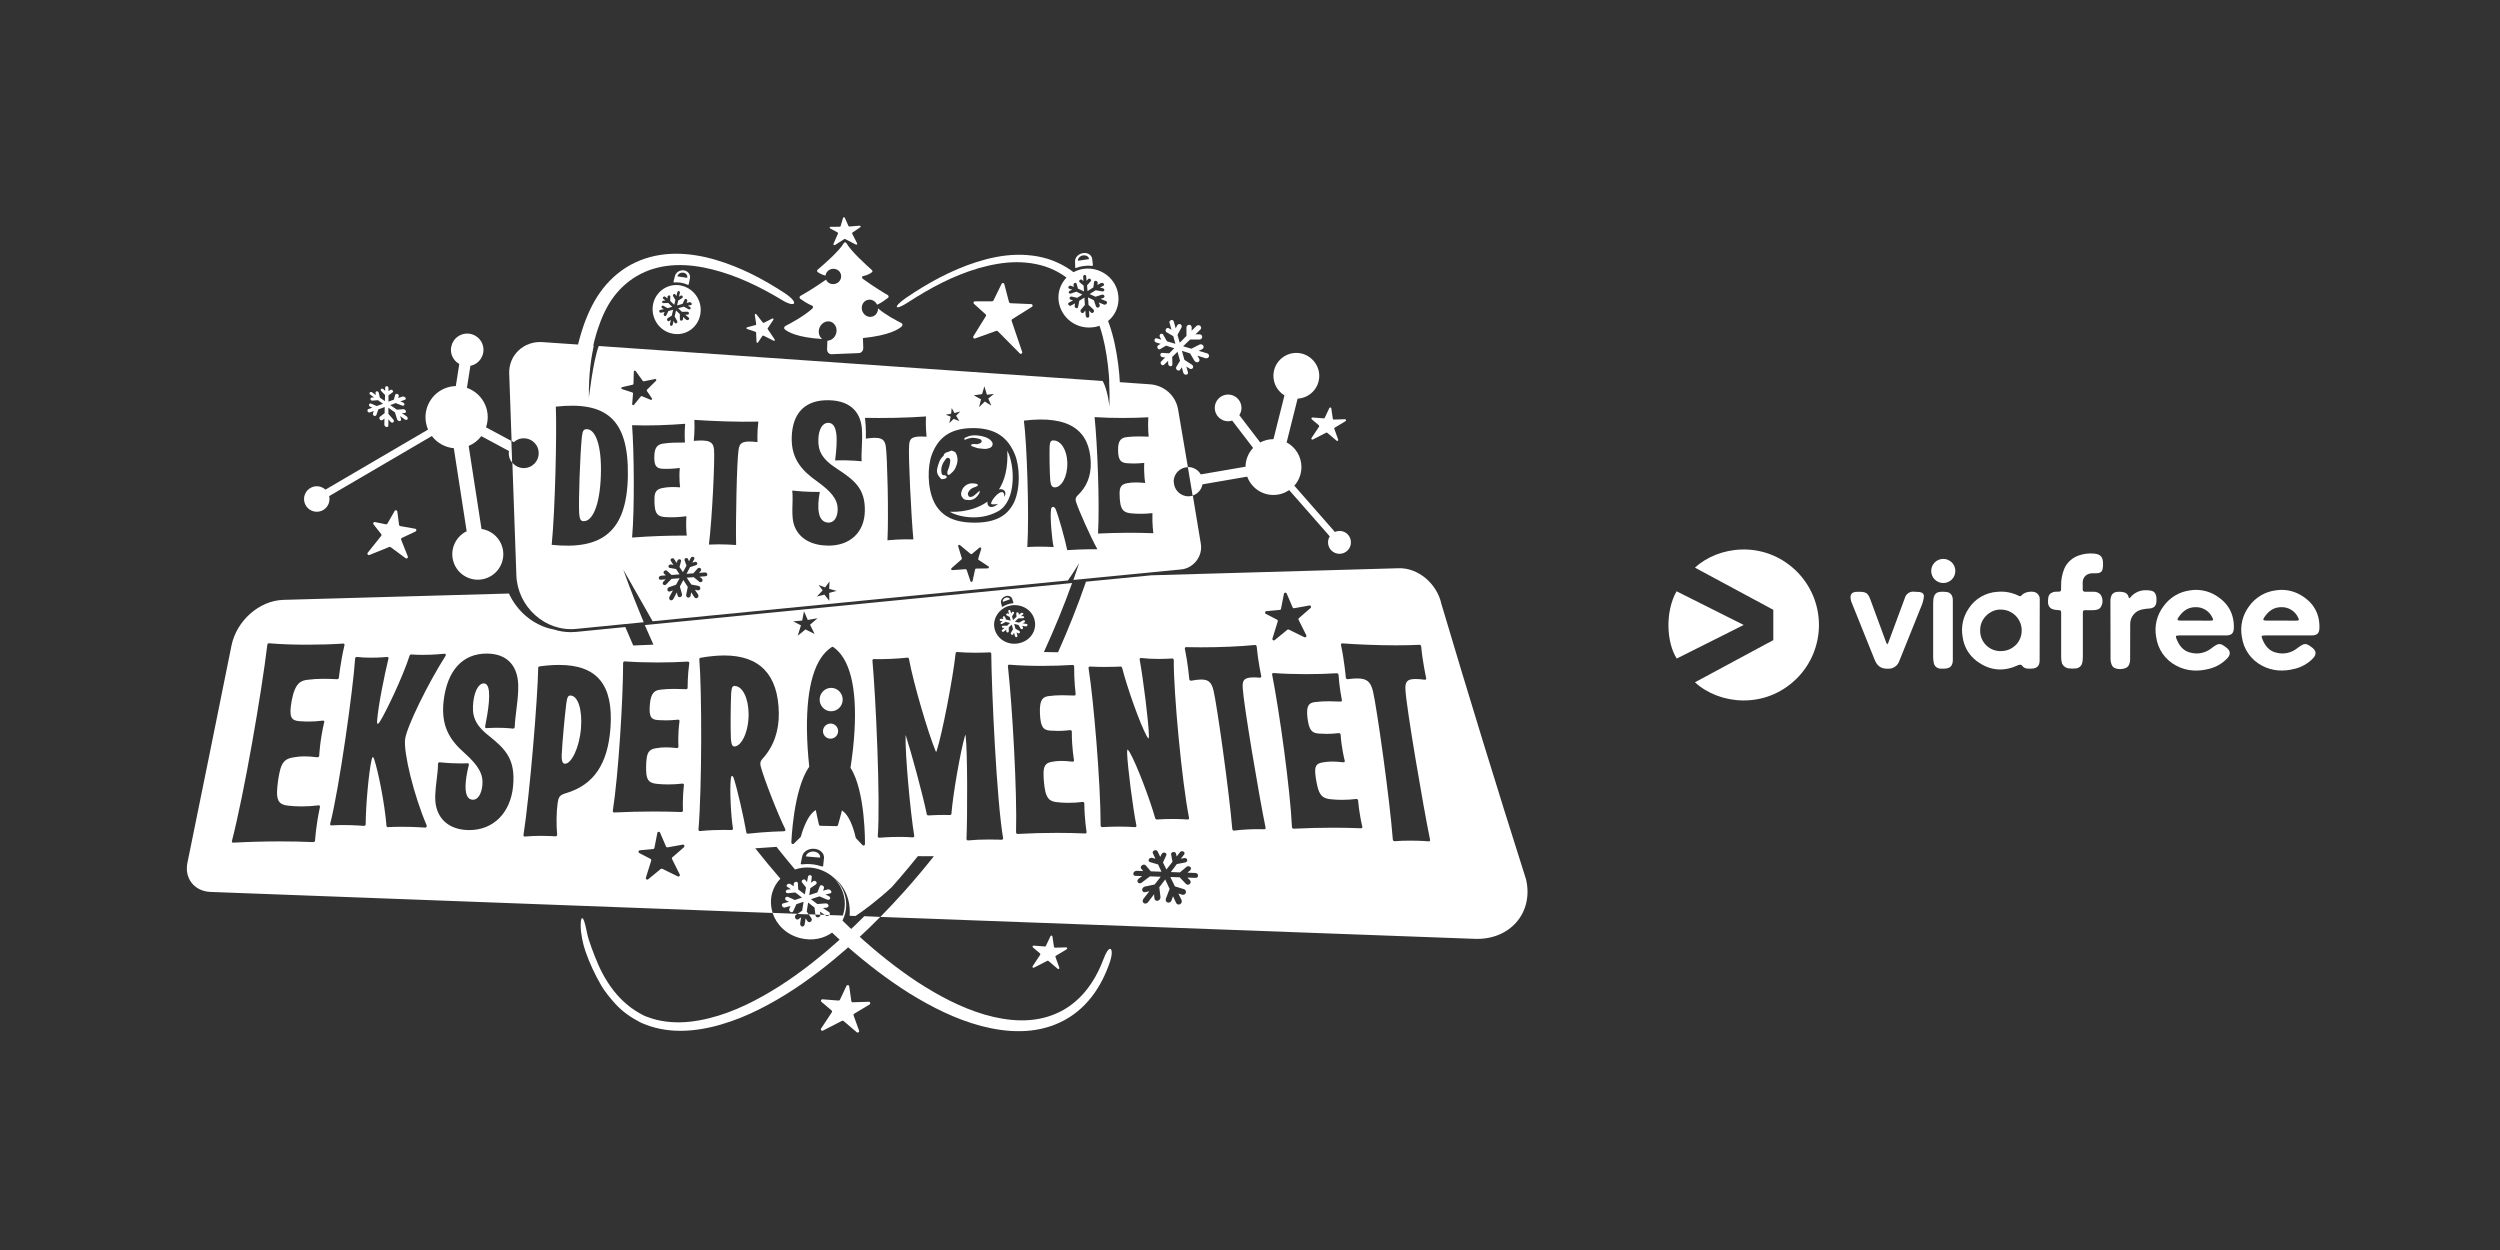 <?xml version="1.0" encoding="utf-8"?>
<svg xmlns="http://www.w3.org/2000/svg" id="Layer_1" data-name="Layer 1" viewBox="0 0 576 288">
  <rect x="0" y="0" width="576" height="288" fill="#333333" stroke="none"/>
  <defs>
    <style>
      .cls-1 {
        fill: #fff;
      }
    </style>
  </defs>
  <g id="VIAFREE_CHANNELS" data-name="VIAFREE CHANNELS">
    <g id="DET_STORE_EKSPERIMENTET" data-name="DET STORE EKSPERIMENTET">
      <g>
        <g>
          <path class="cls-1" d="M193.26,211.28c.21,.21,.42,.42,.64,.63,1.22,1.19,2.45,2.36,3.71,3.51,4.32,3.93,8.88,7.6,13.73,10.81,4.86,3.15,10.03,5.92,15.52,7.53,2.74,.79,5.56,1.31,8.38,1.33,2.81,.03,5.61-.46,8.16-1.6,2.57-1.1,4.82-2.87,6.63-5.04,1.81-2.18,3.19-4.74,4.2-7.44,.62-1.67,1.2-2.48,1.59-2.39,.36,.08,.53,1.09-.07,2.93-.96,2.87-2.32,5.66-4.22,8.11-1.89,2.44-4.35,4.52-7.2,5.85-2.83,1.37-5.97,2.01-9.07,2.07-3.11,.06-6.18-.41-9.14-1.18-5.93-1.57-11.39-4.33-16.52-7.49-5.11-3.21-9.88-6.89-14.39-10.84-1.47-1.29-2.91-2.61-4.32-3.96-.45-.43-.9-.86-1.35-1.3l3.74-1.53Z"/>
          <path class="cls-1" d="M135.5,92.85c-.04-2.05,0-4.1,.14-6.14,.26-3.73,.95-7.35,2.07-10.84,.9-2.68,2.04-5.3,3.7-7.5,1.66-2.21,3.78-4.03,6.24-5.28,2.45-1.25,5.21-1.89,8.03-2,2.82-.11,5.69,.29,8.49,1,5.62,1.42,10.82,3.92,15.86,6.95,3.16,1.98,4.24,.86,.9-1.42-5.02-3.29-10.27-6.07-16.16-7.79-2.94-.85-6.01-1.39-9.16-1.37-3.13,.02-6.33,.64-9.24,2.02-2.91,1.36-5.4,3.42-7.38,5.92-1.99,2.5-3.39,5.43-4.44,8.36-1.32,3.79-2.17,7.65-2.52,11.57-.2,2.19-.28,4.38-.28,6.56l3.74-.04Z"/>
        </g>
        <path class="cls-1" d="M258.09,94.84c.02-.57,.03-1.14,.04-1.7,.01-3.1-.09-6.21-.51-9.3-.41-3.09-1-6.17-2.05-9.14-.19-.55-.4-1.1-.62-1.64l-1.97,1.03c.16,.43,.32,.87,.46,1.31,.94,2.8,1.46,5.75,1.82,8.71,.36,2.96,.49,6.34,.44,9.34-.02,.9-.13,1.42-.18,2.32l2.57-.92Z"/>
        <path class="cls-1" d="M248.38,63.67c-.26-.23-.44-.5-.71-.71-1.23-.97-2.61-1.82-4.05-2.47-2.92-1.35-6.23-1.85-9.38-1.79-3.16,.07-6.24,.73-9.2,1.66-5.93,1.9-11.25,4.84-16.33,8.29-3.21,2.25-2.49,3.01,.62,.93,5.08-3.28,10.27-6.05,16.02-7.75,2.87-.83,5.93-1.42,8.88-1.42,2.94,0,5.99,.54,8.6,1.8,1.17,.56,2.31,1.27,3.33,2.08,.21,.16,.42,.21,.62,.38l1.6-1Z"/>
        <g>
          <path class="cls-1" d="M207.83,75.14c-.73,.72-2.93,2.13-9.01,2.75l.08,2.23c.02,.65-.42,1.2-.99,1.23l-6.32,.26c-.59,.02-1.05-.5-1.03-1.17l.07-1.94c1.15-.04,2.1-1.09,2.12-2.33,0-.4-.09-.77-.26-1.09-.34-.64-.96-1.06-1.71-1.04-1.11,.03-2.07,1.02-2.14,2.25-.04,.75,.27,1.42,.78,1.82-5.64-.35-7.84-1.57-8.63-2.25-.23-.2-.13-.6,.17-.76,1.28-.65,4.32-2.29,6.21-4.02,.24-.22,.18-.58-.1-.68-.88-.32-2.06-1.11-2.71-1.58-.23-.16-.18-.52,.09-.67,.97-.54,3.11-1.79,5.87-3.72,.27,.61,.89,1.04,1.63,1.03,1.02,0,1.85-.81,1.85-1.79s-.78-1.73-1.76-1.74-1.72,.68-1.85,1.57c-.84-.21-1.46-.57-1.81-.83-.17-.13-.17-.38,0-.53,1.15-.97,4.98-4.27,6.05-6.14,.12-.21,.46-.2,.58,.01,1.07,1.91,4.79,5.25,5.88,6.21,.16,.14,.17,.39,0,.51-.36,.27-1.04,.7-2.01,.87-.3,.05-.36,.44-.11,.62,2.76,1.99,4.84,3.23,5.76,3.76,.24,.14,.28,.47,.08,.63-.59,.45-1.66,1.24-2.47,1.57-.02,0-.03,.03-.05,.04-.32-.7-1.01-1.19-1.77-1.18-1.02,.01-1.81,.89-1.77,1.98s.93,2.02,1.99,1.99,1.78-.9,1.75-1.97c1.74,1.51,4.3,2.85,5.38,3.38,.26,.13,.35,.51,.15,.7Zm-14.86-21.58c.1,.05,.14,.15,.1,.25l-1.04,2.39c-.09,.2,.17,.37,.36,.25l2.12-1.36c.07-.05,.17-.05,.25,0l2.42,1.25c.2,.1,.41-.08,.31-.26l-1.15-2.25c-.04-.08-.02-.18,.06-.24l1.82-1.24c.17-.12,.04-.36-.18-.35l-2.32,.19c-.1,0-.2-.05-.24-.13l-.82-1.87c-.08-.17-.37-.17-.42,0l-.56,1.91c-.02,.08-.11,.14-.21,.14l-2.09,.02c-.23,0-.31,.26-.12,.36l1.7,.92Z"/>
          <path class="cls-1" d="M232.79,69.86l4.81,.21c.33,.01,.44,.44,.16,.62l-4.54,2.85c-.13,.08-.19,.24-.14,.39l2.43,7.16c.11,.34-.3,.59-.55,.34l-5.07-5.12c-.09-.09-.23-.12-.35-.08l-4.88,1.75c-.3,.11-.56-.22-.4-.49l2.88-4.65c.08-.14,.06-.32-.06-.42l-2.68-2.42c-.23-.21-.08-.58,.22-.58h3.97c.13,0,.24-.07,.3-.18l1.88-3.85c.14-.28,.55-.24,.62,.06l1.09,4.16c.04,.14,.16,.24,.31,.25Z"/>
          <path class="cls-1" d="M196.49,230.92l3.68-.11c.34-.01,.48,.44,.18,.62l-3.54,2.13c-.14,.08-.2,.25-.14,.4l1.26,3.5c.12,.32-.27,.59-.53,.37l-3.04-2.59c-.1-.09-.25-.1-.37-.04l-4.38,2.25c-.31,.16-.62-.19-.43-.48l2.47-3.73c.09-.14,.07-.33-.06-.44l-2.32-1.97c-.25-.21-.08-.61,.24-.59l3.68,.29c.14,.01,.27-.06,.33-.19l1.51-3.19c.14-.3,.59-.23,.63,.1l.49,3.4c.02,.17,.17,.29,.34,.29Z"/>
          <path class="cls-1" d="M243.05,218.35l2.59-.08c.24,0,.34,.31,.13,.44l-2.49,1.5c-.1,.06-.14,.18-.1,.28l.89,2.47c.08,.23-.19,.42-.37,.26l-2.14-1.82c-.07-.06-.18-.07-.26-.03l-3.08,1.58c-.22,.11-.44-.14-.3-.34l1.74-2.63c.07-.1,.05-.23-.04-.31l-1.64-1.39c-.17-.15-.06-.43,.17-.41l2.59,.2c.1,0,.19-.05,.23-.13l1.06-2.25c.1-.21,.41-.16,.45,.07l.35,2.39c.02,.12,.12,.2,.24,.2Z"/>
          <path class="cls-1" d="M307.08,96.47l-.35-2.39c-.03-.23-.35-.28-.45-.07l-1.06,2.25c-.04,.09-.13,.14-.23,.13l-2.59-.2c-.23-.02-.34,.27-.17,.41l1.64,1.39c.09,.08,.11,.21,.04,.31l-1.74,2.63c-.13,.2,.09,.45,.3,.34l3.08-1.58c.08-.04,.19-.03,.26,.03l2.14,1.82c.18,.16,.46-.03,.37-.26l-.89-2.47c-.04-.11,0-.22,.1-.28l2.49-1.5c.21-.13,.11-.44-.13-.44l-2.59,.08c-.12,0-.22-.08-.24-.2Z"/>
          <path class="cls-1" d="M174.07,74.89l-1.94,.52c-.19,.05-.2,.31-.01,.38l1.96,.66c.08,.03,.13,.1,.13,.18l.09,2.16c0,.19,.25,.26,.36,.1l.99-1.49c.05-.08,.16-.11,.25-.07l2.35,1.18c.18,.09,.36-.12,.25-.28l-1.61-2.39c-.04-.07-.04-.15,0-.22l1.3-1.95c.11-.17-.07-.37-.25-.28l-1.95,.98c-.08,.04-.19,.02-.24-.06l-1.49-1.91c-.12-.16-.38-.05-.35,.15l.32,2.14c.01,.1-.05,.19-.14,.22Z"/>
          <path class="cls-1" d="M91.94,120.92l-.4-3.07c-.04-.32-.46-.4-.62-.12l-1.66,2.91c-.07,.13-.22,.19-.36,.16l-2.51-.52c-.31-.06-.52,.29-.33,.53l1.76,2.24c.1,.12,.1,.29,0,.42l-3.1,3.88c-.21,.27,.07,.65,.39,.52l4.57-1.85c.11-.04,.23-.03,.32,.04l3.45,2.55c.27,.2,.63-.08,.51-.39l-1.53-3.86c-.06-.16,0-.35,.17-.43l3.14-1.48c.29-.14,.24-.57-.08-.63l-3.45-.61c-.14-.03-.25-.14-.27-.29Z"/>
          <path class="cls-1" d="M269.48,74.42l.43,1.55-.63-.35c-.24-.14-.54-.03-.67,.23-.13,.26-.04,.58,.2,.72l1.51,.88,.49,1.76-1.94-.57-.85-1.5s-.05-.07-.08-.11c-.15-.16-.38-.19-.56-.07-.21,.15-.28,.46-.14,.7l.33,.59-1.05-.31c-.24-.07-.47,.09-.52,.35-.05,.26,.1,.53,.33,.6l1.06,.33-.54,.34c-.21,.13-.27,.43-.14,.66,.13,.24,.4,.33,.61,.21l1.34-.8,1.89,.6-1.17,1.18-1.61-.11c-.25-.02-.44,.19-.43,.46s.22,.5,.47,.53l.65,.06-.93,.94c-.17,.17-.16,.47,.02,.68s.47,.25,.64,.08l.94-.91,.02,.68c0,.27,.23,.52,.49,.56s.49-.16,.48-.44l-.04-1.71,1.22-1.18,.58,2.07-.86,1.42c-.14,.23-.05,.55,.2,.72,.25,.18,.57,.14,.71-.09l.35-.57,.35,1.26c.08,.29,.38,.5,.68,.47,.3-.03,.48-.29,.39-.59l-.37-1.31,.7,.47c.28,.19,.64,.14,.8-.1,.14-.2,.09-.48-.1-.68-.04-.04-.08-.07-.12-.1l-1.71-1.1-.59-2.1,1.89,.6,1.01,1.71c.17,.28,.54,.41,.84,.29,.3-.13,.41-.47,.24-.77l-.42-.71,1.83,.58c.36,.11,.73-.05,.84-.36,.07-.21,0-.44-.17-.6-.08-.08-.18-.14-.3-.17l-1.89-.56,.8-.38c.32-.15,.43-.52,.25-.81-.03-.05-.06-.09-.1-.13-.2-.19-.53-.25-.79-.11l-1.84,.94-1.9-.56,1.6-1.55h2.13c.36,0,.66-.27,.66-.61,0-.17-.07-.32-.19-.43s-.28-.17-.46-.17l-.91,.02,1.12-1.08c.26-.25,.26-.65,0-.88s-.67-.2-.92,.05l-1.07,1.07v-.81c0-.33-.28-.58-.61-.56s-.59,.3-.59,.62v1.94s-1.55,1.58-1.55,1.58l-.51-1.82,.9-1.67c.13-.24,.08-.52-.1-.69-.03-.03-.07-.06-.12-.08-.27-.14-.6-.02-.75,.26l-.35,.68-.43-1.56c-.03-.1-.08-.18-.14-.24-.13-.12-.32-.17-.51-.1-.27,.1-.43,.42-.35,.7Z"/>
          <path class="cls-1" d="M92.82,91.32l-1.07,.39,.13-.47c.05-.18-.1-.39-.32-.47-.22-.08-.44,0-.5,.18l-.33,1.14-1.22,.44v-1.44s.95-.69,.95-.69c.03-.02,.05-.04,.06-.06,.09-.12,.06-.29-.07-.41-.16-.15-.41-.18-.56-.07l-.38,.27v-.78c0-.18-.17-.34-.38-.36-.21-.02-.38,.1-.38,.27l-.02,.79-.37-.37c-.14-.14-.38-.17-.53-.07-.15,.11-.16,.31-.02,.46l.9,.94-.03,1.41-1.15-.79-.28-1.18c-.04-.18-.24-.31-.44-.29s-.33,.18-.29,.37l.1,.48-.91-.63c-.16-.11-.39-.09-.51,.05s-.08,.35,.08,.47l.9,.64-.51,.05c-.21,.02-.34,.19-.31,.39s.23,.34,.44,.33l1.28-.11,1.16,.83-1.44,.52-1.26-.55c-.2-.09-.42,0-.5,.18-.08,.19,.02,.42,.23,.51l.51,.23-.88,.32c-.2,.07-.3,.3-.21,.52,.09,.22,.33,.33,.53,.26l.91-.33-.2,.53c-.08,.21,.03,.47,.25,.58,.19,.09,.39,.04,.49-.1,.02-.03,.04-.06,.05-.09l.46-1.3,1.46-.53-.03,1.41-1.07,.82c-.18,.14-.19,.42-.03,.63,.17,.21,.45,.27,.63,.13l.44-.34-.03,1.36c0,.27,.2,.53,.46,.59,.18,.04,.33-.02,.41-.15,.04-.06,.06-.14,.06-.23v-1.4s.47,.56,.47,.56c.19,.22,.49,.29,.67,.14,.03-.02,.05-.05,.07-.08,.1-.16,.07-.4-.09-.58l-1.12-1.29v-1.41s1.52,1.08,1.52,1.08l.47,1.55c.08,.26,.35,.46,.61,.45,.13,0,.23-.07,.28-.16s.07-.21,.03-.34l-.22-.66,1.07,.76c.25,.18,.55,.16,.66-.04s0-.5-.24-.67l-1.05-.72,.61-.04c.25-.02,.38-.23,.29-.47s-.36-.42-.6-.4l-1.47,.11-1.54-1.06,1.27-.46,1.46,.57c.21,.08,.41,.03,.5-.11,.02-.03,.03-.06,.04-.09,.05-.2-.12-.44-.36-.53l-.59-.22,1.08-.39c.07-.02,.12-.06,.15-.11,.07-.1,.06-.24-.04-.37-.14-.19-.41-.29-.61-.22Z"/>
          <g>
            <path class="cls-1" d="M247.95,61.73c.55-.21,1.14-.37,1.77-.45,.63-.08,1.26-.09,1.87-.03,.12,.01,.23-.08,.22-.18l-.17-1.42c-.11-.87-.98-1.47-2.01-1.35-1.1,.13-1.96,.98-1.94,1.89l.04,1.43c0,.1,.11,.16,.22,.11Zm1.59-2.88c.67-.11,1.28,.24,1.37,.79,0,.03-.03,.07-.07,.07l-2.43,.36s-.07-.02-.07-.05c.01-.55,.53-1.07,1.19-1.18Z"/>
            <path class="cls-1" d="M257.55,67.37c-.8-3.66-4.35-5.88-7.79-5.44-3.19,.4-5.73,3.04-5.89,6.27-.18,3.68,2.74,7.16,6.88,7.26,4.56,.11,7.73-3.81,6.79-8.08Zm-2.56,2.55c-.08,.15-.23,.25-.39,.28-.08,.01-.16,0-.23-.02-.39-.15-.79-.32-1.2-.49,.07,.19,.13,.37,.2,.56,.08,.23-.05,.5-.29,.59-.04,.02-.08,.03-.12,.03-.2,.02-.38-.09-.45-.29-.16-.48-.32-.95-.49-1.41-.45-.21-.91-.43-1.35-.65,.04,.57,.09,1.14,.13,1.73,.37,.35,.74,.69,1.11,1.03,.18,.17,.19,.47,.04,.67-.16,.2-.43,.23-.61,.04-.15-.15-.29-.29-.44-.44,.03,.38,.05,.77,.08,1.16,.02,.27-.15,.5-.38,.5-.23,0-.43-.23-.45-.5-.03-.4-.06-.79-.09-1.17-.13,.16-.26,.31-.38,.47-.07,.09-.17,.13-.28,.13-.11,0-.21-.06-.3-.15-.18-.19-.21-.48-.06-.65,.3-.35,.61-.71,.92-1.08-.04-.58-.08-1.15-.12-1.7-.39,.26-.79,.51-1.18,.75-.09,.47-.18,.93-.26,1.4-.03,.19-.18,.31-.36,.3-.03,0-.07-.01-.11-.02-.22-.08-.37-.32-.33-.54,.03-.19,.07-.37,.1-.56-.33,.19-.66,.37-.98,.54-.06,.03-.12,.04-.19,.03-.13-.01-.27-.1-.36-.23-.12-.19-.08-.41,.1-.5,.32-.16,.64-.34,.97-.53-.18-.05-.35-.09-.52-.14-.21-.06-.34-.26-.29-.45,.05-.19,.26-.32,.47-.28,.43,.09,.86,.19,1.3,.29,.39-.24,.78-.5,1.18-.75-.48-.23-.94-.46-1.39-.67-.43,.15-.85,.3-1.28,.44-.03,.01-.07,.02-.1,.02-.17,.01-.32-.08-.36-.23-.05-.18,.08-.38,.28-.46,.17-.06,.35-.13,.52-.2-.26-.11-.51-.21-.76-.3-.17-.06-.2-.25-.09-.42,.12-.18,.34-.28,.5-.22,.24,.08,.48,.18,.73,.28-.04-.15-.07-.29-.1-.44-.04-.17,.09-.38,.28-.47,.19-.09,.38-.01,.43,.17,.09,.37,.2,.75,.32,1.13,.45,.2,.92,.42,1.39,.64-.03-.45-.05-.89-.08-1.33-.32-.27-.63-.52-.92-.77-.14-.12-.14-.34,0-.5,.14-.16,.36-.19,.5-.07,.12,.1,.24,.2,.36,.3-.02-.35-.04-.7-.05-1.04,0-.19,.14-.36,.32-.39,.19-.02,.35,.12,.37,.31,.04,.35,.07,.7,.1,1.06,.11-.13,.23-.26,.34-.39,.13-.15,.36-.16,.53-.03,.17,.13,.21,.36,.08,.51-.27,.31-.55,.63-.85,.95,.04,.43,.08,.87,.12,1.32,.45-.29,.9-.58,1.34-.85,.06-.43,.12-.84,.16-1.25,.02-.19,.22-.31,.44-.26,.23,.05,.4,.25,.39,.44-.01,.16-.03,.33-.05,.5,.27-.15,.54-.3,.8-.44,.18-.09,.46-.02,.62,.14,.17,.17,.16,.38-.03,.47-.27,.14-.54,.29-.82,.45,.2,.04,.4,.08,.61,.12,.25,.05,.44,.25,.41,.45-.02,.17-.19,.29-.39,.3-.04,0-.08,0-.12,0-.5-.09-1-.18-1.49-.27-.46,.28-.92,.58-1.39,.88,.44,.21,.89,.42,1.35,.62,.48-.16,.96-.32,1.44-.47,.24-.07,.51,.03,.6,.24,.09,.21-.03,.44-.27,.52-.2,.07-.41,.14-.61,.21,.41,.17,.83,.34,1.24,.49,.23,.08,.32,.32,.2,.54Z"/>
          </g>
          <g>
            <path class="cls-1" d="M155.32,65.08c.51-.05,1.04-.03,1.58,.06,.54,.09,1.06,.25,1.55,.48,.1,.04,.21,0,.23-.1l.28-1.36c.18-.85-.38-1.67-1.29-1.85-.97-.18-1.94,.4-2.16,1.27l-.34,1.34c-.02,.09,.05,.17,.15,.16Zm2.11-2.26c.6,.08,1.01,.58,.92,1.13,0,.03-.04,.05-.08,.05l-2.14-.32s-.06-.04-.05-.07c.16-.52,.74-.87,1.33-.79Z"/>
            <path class="cls-1" d="M156.76,65.75c-2.72-.48-5.38,1.19-6.17,3.85-.84,2.85,.66,6.07,3.64,7.08,3.25,1.1,6.59-.93,7.14-4.36,.51-3.18-1.67-6.04-4.61-6.56Zm2.48,4.52c-.25,.05-.51,.1-.77,.16,.15,.08,.29,.16,.44,.25,.18,.1,.27,.31,.19,.46-.06,.13-.23,.18-.38,.14-.03,0-.06-.02-.09-.04-.37-.2-.73-.39-1.08-.59-.43,.11-.87,.24-1.31,.37,.29,.28,.58,.55,.88,.82,.41,0,.82-.01,1.23-.02,.2,0,.38,.15,.39,.33,.01,.18-.14,.34-.35,.34-.17,0-.35,.01-.52,.02,.27,.23,.54,.46,.81,.67,.15,.12,.16,.32,0,.46-.1,.09-.24,.13-.37,.12-.06,0-.12-.03-.17-.07-.26-.21-.52-.43-.77-.66,0,.16,0,.31,0,.47,0,.19-.17,.36-.37,.38-.03,0-.06,0-.09,0-.15-.03-.26-.16-.26-.32,0-.4,0-.8-.02-1.19-.29-.28-.58-.56-.87-.84-.1,.45-.21,.91-.32,1.38,.2,.35,.39,.7,.58,1.04,.09,.17,.03,.39-.14,.51-.17,.11-.37,.07-.46-.11-.07-.14-.15-.28-.22-.43-.07,.29-.14,.58-.21,.87-.05,.2-.23,.33-.4,.28-.17-.05-.26-.27-.22-.47,.06-.3,.13-.59,.19-.89-.13,.09-.26,.17-.39,.26-.07,.05-.16,.06-.24,.03-.08-.03-.15-.09-.19-.19-.09-.18-.05-.41,.1-.5,.3-.19,.62-.39,.94-.6,.1-.46,.21-.91,.31-1.35-.36,.11-.72,.21-1.08,.3-.18,.34-.35,.68-.51,1.02-.07,.14-.21,.19-.34,.14-.03-.01-.05-.02-.08-.04-.15-.11-.21-.33-.14-.49,.06-.14,.13-.27,.2-.41-.3,.07-.58,.13-.86,.18-.05,0-.1,0-.15-.02-.1-.04-.19-.14-.22-.26-.06-.18,.02-.34,.18-.37,.28-.05,.56-.11,.85-.18-.12-.08-.25-.16-.37-.24-.15-.1-.21-.29-.13-.43,.08-.14,.27-.19,.42-.11,.31,.18,.62,.36,.94,.55,.36-.1,.72-.2,1.09-.31-.31-.31-.62-.6-.93-.89-.37,.02-.74,.03-1.1,.04-.03,0-.06,0-.08,0-.13-.03-.23-.14-.23-.27,0-.16,.15-.29,.32-.3,.15-.01,.3-.02,.45-.03-.18-.16-.36-.3-.53-.44-.12-.09-.11-.26,.03-.38,.13-.12,.33-.15,.45-.06,.17,.13,.34,.27,.51,.42,0-.13,.01-.26,.02-.39,0-.16,.16-.3,.34-.33,.17-.02,.31,.09,.3,.25-.01,.33-.02,.68-.02,1.03,.3,.28,.62,.57,.93,.88,.09-.37,.18-.74,.27-1.11-.19-.3-.37-.6-.54-.88-.08-.14-.03-.33,.13-.43,.15-.1,.34-.07,.42,.07,.07,.11,.14,.23,.21,.35,.08-.3,.15-.61,.23-.91,.04-.17,.21-.28,.36-.25,.16,.03,.25,.2,.22,.37-.06,.31-.13,.62-.2,.93,.13-.08,.25-.16,.37-.24,.14-.09,.33-.04,.43,.11,.1,.16,.07,.36-.08,.45-.3,.19-.61,.39-.92,.58-.08,.37-.16,.74-.25,1.11,.42-.13,.85-.25,1.27-.36,.16-.33,.32-.66,.47-.99,.07-.16,.26-.2,.42-.1,.17,.1,.25,.31,.18,.47-.06,.13-.12,.27-.18,.4,.25-.06,.51-.11,.75-.16,.17-.03,.37,.1,.45,.28,.08,.18,.01,.35-.16,.38Z"/>
          </g>
          <g>
            <path class="cls-1" d="M187.49,196.2c-.85-.06-1.63,.4-1.79,1.05,0,.04,.02,.07,.07,.08l3.09,.26c.05,0,.1-.03,.1-.07,.04-.68-.61-1.26-1.47-1.32Z"/>
            <path class="cls-1" d="M191.47,166.71s-.07,0-.11,0c-.92,0-1.68,.72-1.74,1.64-.03,.47,.12,.91,.43,1.26,.31,.35,.74,.56,1.2,.58,.04,0,.07,0,.11,0,.92,0,1.69-.72,1.74-1.64,.03-.47-.13-.91-.44-1.26-.31-.35-.73-.56-1.2-.58Z"/>
            <path class="cls-1" d="M230.46,143.06c.18,.03,.36,.06,.55,.09-.11,.07-.22,.13-.32,.2-.13,.08-.19,.22-.13,.33,.05,.09,.16,.13,.27,.1,.02,0,.04-.02,.06-.03,.27-.15,.53-.3,.8-.46,.33,.07,.67,.16,1.02,.24-.23,.22-.46,.43-.69,.64-.31,0-.61,0-.91-.01-.14,0-.27,.11-.28,.24,0,.13,.1,.24,.25,.25,.12,0,.24,.01,.37,.02-.19,.17-.39,.33-.58,.47-.11,.08-.11,.23,0,.34,.07,.07,.18,.11,.27,.1,.05,0,.09-.02,.12-.05,.19-.15,.39-.31,.59-.48,0,.12,0,.25,0,.37,0,.15,.13,.28,.29,.3,.03,0,.05,0,.07,0,.12-.02,.21-.11,.21-.24,0-.31,0-.63,0-.94,.23-.21,.46-.42,.69-.64,.1,.35,.19,.71,.29,1.08-.17,.28-.33,.55-.48,.82-.08,.13-.02,.31,.12,.41,.07,.05,.15,.07,.22,.06,.07-.01,.13-.05,.17-.12,.06-.12,.13-.23,.2-.35,.07,.24,.14,.49,.21,.74,.05,.17,.21,.29,.37,.26,.15-.03,.24-.2,.19-.38-.07-.25-.13-.5-.2-.74,.12,.07,.23,.15,.35,.22,.14,.09,.32,.04,.4-.11,.08-.15,.03-.34-.11-.43-.29-.17-.58-.34-.87-.51-.1-.37-.2-.74-.31-1.1,.33,.08,.66,.16,.99,.24,.17,.28,.34,.56,.5,.84,.07,.12,.21,.17,.34,.13,.03,0,.05-.02,.07-.03,.14-.09,.2-.28,.12-.42-.07-.11-.13-.22-.2-.33,.29,.06,.58,.11,.86,.15,.05,0,.11,0,.16-.02,.1-.04,.19-.13,.23-.23,.05-.16-.04-.3-.2-.32-.29-.04-.59-.09-.89-.15,.13-.07,.25-.15,.38-.22,.15-.09,.2-.25,.11-.37-.09-.12-.28-.15-.43-.07-.3,.16-.61,.33-.9,.5-.33-.07-.66-.14-.98-.22,.27-.26,.55-.51,.82-.76,.34,0,.68-.01,1.03-.03,.03,0,.06,0,.08-.01,.13-.03,.23-.13,.22-.24,0-.13-.16-.23-.33-.23-.14,0-.28,0-.42,0,.16-.14,.33-.27,.49-.4,.11-.09,.1-.22-.04-.31-.13-.09-.33-.09-.44,0-.16,.12-.32,.25-.48,.39,0-.11-.02-.22-.03-.33-.01-.12-.16-.23-.31-.23-.16,0-.27,.1-.26,.22,.02,.27,.04,.54,.05,.82-.26,.24-.52,.48-.79,.73-.08-.28-.16-.56-.24-.83,.15-.25,.3-.49,.45-.73,.07-.11,.02-.25-.12-.32-.13-.06-.28-.02-.35,.09-.06,.1-.12,.19-.18,.29-.07-.23-.14-.45-.2-.67-.04-.12-.17-.19-.29-.15-.12,.04-.2,.17-.17,.29,.05,.22,.11,.44,.16,.66-.1-.05-.19-.1-.28-.14-.11-.06-.25,0-.33,.12-.07,.12-.05,.27,.06,.32,.23,.12,.47,.24,.71,.37,.07,.28,.14,.56,.22,.84-.35-.08-.69-.16-1.01-.23-.13-.23-.24-.46-.35-.69-.05-.11-.19-.13-.31-.05-.12,.08-.18,.24-.13,.34,.04,.09,.08,.18,.12,.27-.18-.03-.35-.06-.52-.08-.12-.01-.25,.08-.31,.21-.06,.13,0,.24,.11,.26Z"/>
            <path class="cls-1" d="M169.32,158.06c0-.11,0-.22,.01-.33-.02,.11-.05,.22-.07,.33-.44,.02-.68,.09-.8,1.65-.12,2.54-.17,8.1-.06,10.52,.13,1.62,.48,1.76,.83,1.76,1.57-.05,3.27-3.27,3.25-7.5-.02-3.6-1.41-6.43-3.17-6.43Z"/>
            <path class="cls-1" d="M191.66,158.49c-.06,0-.11,0-.16,0-1.4,0-2.56,1.11-2.65,2.53-.09,1.48,1.02,2.76,2.49,2.85,.06,0,.11,0,.16,0,1.41,0,2.58-1.11,2.65-2.53,.04-.72-.2-1.41-.67-1.95-.47-.54-1.12-.86-1.83-.9Z"/>
            <path class="cls-1" d="M185.87,210.02c.11-.71,.22-1.4,.32-2.08,.49,.39,.98,.77,1.48,1.16,.07,.54,.13,1.08,.19,1.62,.39,.01,.77,.03,1.16,.04,0,0,0,0,0,0-.03-.24-.05-.48-.09-.72,.37,.26,.74,.52,1.1,.76,.35,.01,.7,.03,1.05,.04,0,0,0,0,.01-.01,.21-.23,.16-.53-.1-.7-.46-.29-.93-.6-1.39-.92,.27-.03,.54-.05,.81-.08,.32-.03,.53-.27,.48-.54-.06-.27-.36-.47-.67-.45-.64,.04-1.27,.09-1.9,.15-.5-.37-1-.75-1.48-1.12,.66-.22,1.31-.45,1.96-.65,.58,.25,1.16,.5,1.75,.74,.05,.02,.1,.03,.15,.04,.25,.05,.49-.05,.56-.24,.09-.23-.09-.51-.38-.64-.24-.1-.48-.21-.71-.31,.38-.11,.76-.21,1.13-.29,.26-.06,.33-.3,.17-.55-.16-.25-.48-.41-.73-.35-.36,.09-.73,.18-1.1,.29,.07-.19,.14-.39,.2-.57,.07-.22-.09-.5-.35-.63-.26-.12-.53-.05-.61,.18-.17,.46-.35,.94-.55,1.42-.62,.2-1.25,.41-1.88,.63,.08-.54,.15-1.07,.23-1.59,.45-.3,.89-.6,1.31-.89,.2-.14,.22-.42,.05-.62-.17-.21-.46-.26-.66-.12-.17,.12-.34,.24-.52,.36,.06-.43,.11-.86,.17-1.28,.03-.23-.14-.44-.37-.47-.23-.03-.46,.14-.5,.36-.08,.41-.15,.82-.23,1.24-.12-.16-.24-.31-.36-.46-.14-.18-.43-.2-.64-.05-.22,.15-.28,.41-.14,.59,.29,.37,.6,.76,.92,1.17-.09,.52-.18,1.05-.27,1.59-.53-.4-1.04-.79-1.54-1.15-.03-.49-.06-.97-.07-1.43,0-.23-.22-.37-.48-.32-.26,.05-.48,.26-.48,.48,0,.18,0,.36,0,.54-.28-.19-.55-.37-.82-.53-.18-.11-.49-.05-.68,.12-.19,.18-.2,.41-.01,.53,.28,.18,.56,.37,.85,.57-.23,.03-.46,.06-.69,.08-.27,.03-.48,.24-.48,.46,0,.19,.17,.34,.38,.37,.04,0,.08,0,.13,0,.56-.05,1.13-.1,1.7-.16,.5,.37,1.01,.77,1.53,1.18-.56,.19-1.11,.38-1.66,.56-.51-.24-1.02-.48-1.52-.71-.24-.11-.54-.02-.66,.19-.12,.22-.01,.49,.23,.62,.2,.1,.4,.21,.61,.31-.46,.13-.9,.25-1.34,.36-.25,.06-.36,.3-.26,.57,.07,.18,.21,.32,.37,.37,.08,.03,.16,.03,.24,.02,.44-.1,.89-.22,1.35-.36-.1,.21-.19,.42-.28,.63-.11,.25,.01,.58,.26,.73,.04,.03,.08,.04,.12,.06,.22,.07,.44-.03,.53-.25,.23-.53,.47-1.06,.71-1.58,.55-.18,1.1-.36,1.66-.56-.11,.67-.22,1.35-.32,2.04-.37,.26-.73,.51-1.09,.77,.86,.03,1.73,.06,2.59,.1-.15-.21-.29-.42-.44-.63Z"/>
            <path class="cls-1" d="M131.41,160.25c-.41,0-.73,.14-.94,1.87-.36,2.89-.93,9.02-1.05,11.8-.1,2.04,.55,2.04,.79,2.04,1.39,0,3.28-3.58,3.65-8.19,.34-4.29-.71-7.52-2.45-7.52Z"/>
            <path class="cls-1" d="M231.09,138.65l1.58-.56s.04-.03,.03-.05c-.13-.34-.58-.48-1.02-.32-.43,.16-.71,.56-.65,.92,0,.02,.03,.03,.05,.02Z"/>
            <path class="cls-1" d="M194.65,208.21c0,.96-.17,1.87-.47,2.73-1.03-.04-2.06-.08-3.09-.11-.14,.14-.35,.22-.54,.21-.1,0-.19-.04-.28-.09-.08-.05-.15-.1-.23-.16-.34-.01-.68-.03-1.02-.04,.03,.29-.21,.56-.52,.61-.05,0-.1,0-.15,0-.25-.03-.44-.22-.47-.47,0-.06-.02-.12-.02-.18-.52-.02-1.03-.04-1.55-.06,.21,.3,.42,.6,.63,.9,.18,.25,.11,.61-.14,.8-.25,.2-.59,.14-.76-.12-.14-.21-.28-.43-.42-.64-.07,.46-.15,.92-.23,1.39-.06,.33-.33,.55-.61,.49-.28-.06-.46-.39-.42-.72,.07-.48,.14-.95,.21-1.41-.2,.15-.4,.3-.6,.44-.11,.09-.25,.11-.38,.07-.13-.04-.25-.13-.33-.27-.16-.28-.12-.63,.11-.79,.12-.08,.24-.17,.35-.25-1.9-.07-3.81-.14-5.71-.21,.87,2.68,3.11,4.99,6.35,5.81,5.58,1.42,10.57-2.32,10.61-7.62,.02-2.5-1.11-4.72-2.86-6.29-.05-.04-.08-.06-.08-.06,1.54,1.54,2.62,3.69,2.62,6.04Z"/>
          </g>
          <g>
            <path class="cls-1" d="M230.18,112.76c.07-.01,.13-.03,.2-.04,.42-.08,1.03,.13,1.2,.61,.17,.45,0,.85-.22,1.13,.05-.36,0-.73-.17-.93-.17-.19-.41-.18-.66-.1-.52,.19-.99,.66-1.41,1.16-.2,.25-.4,.51-.54,.77-.15,.25-.25,.56-.23,.66,0,.03-.02,.07,.09,.12,.1,.05,.26,.07,.42,.07,.33,0,.68-.06,1.05-.1-.27,.26-.58,.46-.95,.6-.19,.06-.39,.12-.65,.1-.24,0-.59-.2-.72-.5-.1-.28-.11-.53-.08-.74-3.85,2.76-8.7,2.33-8.7,2.33,1.37,.91,6.52,2.46,11.16-.11,4.28-2.38,3.87-10.66,2.11-13.95,.2,4-.61,6.87-1.92,8.93Z"/>
            <path class="cls-1" d="M221.8,114.72c.14,.19,.4,.39,.62,.42,.42,.06,.85,.12,1.29,.04,.86-.15,1.4-.69,1.83-1.38,.15-.24,.25-.5,.15-.74-.39,.35-.77,.72-1.18,1.05-.36,.3-.78,.48-1.26,.32-.22-.32-.34-.64-.17-.98,.21-.41,.5-.74,.93-.97,.38-.21,.82-.27,1.18-.51,.16-.11,.06-.22,.11-.31-.34-.31-.77-.23-1.17-.29-.33-.05-.65,.04-.94,.11-.29,.08-.57,.27-.82,.46-.47,.36-.72,.86-.88,1.44-.07,.25-.06,.43-.03,.66,.03,.29,.2,.48,.34,.67Z"/>
            <path class="cls-1" d="M222.85,101.12c.31-.09,.63-.18,.96-.23,.34-.06,.65,.02,.97,.05,.34,.03,.67,.13,.99,.23,.32,.11,.5,.42,.37,.66-.08,.14-.24,.28-.39,.34-.35,.13-.71,.22-1.1,.14-.34-.07-.67,.02-.99,.2,.13,.13,.23,.32,.37,.35,.54,.12,1.04,.42,1.61,.45,.35,.02,.71,.08,1.06,.11,.48,.05,.94-.06,1.37-.23,.53-.21,.92-.89,.36-1.55-.59-.7-1.4-.98-2.22-1.15-.69-.15-1.4-.23-2.13-.17-.63,.05-1.17,.26-1.71,.51-.17,.07-.22,.22-.14,.52,.23-.08,.42-.16,.63-.22Z"/>
            <path class="cls-1" d="M242.75,101.47c-.67,0-.85,.34-.92,1.43-.05,1.81,0,5.98,.15,7.83,.12,1.05,.38,1.56,1.05,1.56,1.5,0,2.97-2.4,2.88-5.72-.08-2.9-1.48-5.09-3.16-5.09Z"/>
            <path class="cls-1" d="M135.2,98.88c-.8,0-.98,.46-1.14,1.79-.41,4.08-.78,14.5-.62,17.62,.12,1.33,.32,1.79,1.08,1.79,1.95,0,3.7-3.53,3.92-10.6,.23-7.07-1.32-10.6-3.25-10.6Z"/>
            <path class="cls-1" d="M220.04,108.01c.52-1.06,.79-2.08,.36-3.26-.11-.3-.28-.61-.47-.66-.31-.09-.6-.4-.99-.18-.55,.33-1.41,.23-1.55,1.12-.88,.71-1.14,1.75-1.42,2.77-.23,.85-.04,1.54,.57,2.22,.12,.13,.24,.26,.35,.38,.53,0,1-.03,1.28-.5-.2-.33-.43-.44-.75-.42-.3,.02-.42-.19-.48-.46-.27-1.29,.24-2.33,.99-3.3,.19-.24,.44-.28,.67-.18,.23,.1,.35,.31,.33,.61-.05,.73-.21,1.43-.51,2.1-.17,.37-.22,.74-.06,1.15,.15-.02,.39,.02,.49-.08,.42-.41,.9-.74,1.19-1.32Z"/>
            <path class="cls-1" d="M270.4,110.99c0-1.83,1.47-3.32,3.29-3.36-.75-4.43-1.5-8.87-2.26-13.3-.55-3.2-3.2-5.56-6.5-5.79-3.1-.22-6.22-.43-9.32-.65,.09,2.04,.06,4.1,.02,5.85,0,0-.39-3.84-1.57-5.96-38.52-2.69-77.22-5.37-116.11-8.06-1.3,3.41-2.28,11.97-2.28,11.97-.04-5.91,.55-9.27,1.13-12.05-3.94-.27-7.87-.54-11.81-.82-4.31-.3-7.82,3.01-7.67,7.23,.18,5.18,.37,10.36,.55,15.54l.53,.28c.28-.25,.59-.47,.95-.62,1.75-.74,3.76,.08,4.5,1.83,.74,1.75-.08,3.76-1.83,4.5-1.43,.6-3.03,.17-3.97-.97,.3,8.65,.61,17.3,.92,25.95,.27,7.29,6.68,13.04,13.75,12.34,4.94-.49,10.64-1.06,15.59-1.54-3.17-7.58-4.69-12.09-4.69-12.09l6.74,11.87c31.77-3.14,63.55-6.26,95.69-9.4,1.41-2.02,2.57-3.99,2.57-3.99-.42,1.27-.87,2.63-1.31,3.87,8.25-.81,16.53-1.61,24.81-2.42,2.89-.28,5.02-3.04,4.55-5.9-.61-3.7-1.23-7.41-1.84-11.11-.32,.1-.66,.16-1.02,.16-1.86,0-3.37-1.51-3.37-3.37Zm-44.13-20.19l.53-1.8,.59,1.95,1.62-.2-1.31,1.07,.7,1.64-1.5-.95-1.33,1.3,.47-1.79-1.68-.94,1.89-.27Zm-7.13,4.53l.13-1.32,.64,1.16,1.33-.37-.95,1,.76,1.21-1.33-.5-.99,.98,.31-1.49-1.13-.45,1.23-.23Zm-75.81-6.13l2.44-.56c.1-.02,.18-.12,.18-.22l.08-2.8c0-.23,.3-.31,.43-.13l1.64,2.27c.05,.07,.15,.11,.24,.09l2.6-.52c.23-.05,.38,.23,.21,.4l-2.08,2.05c-.08,.08-.09,.21-.03,.3l1.16,1.69c.13,.19-.07,.44-.29,.35l-2.01-.84c-.1-.04-.21-.01-.27,.07l-1.56,1.92c-.15,.18-.44,.06-.42-.17l.2-2.44c0-.11-.06-.21-.16-.24l-2.38-.77c-.23-.07-.21-.4,.02-.45Zm1.33,20.41c-.2,13.03-6.05,17.11-17.55,15.92,.79-7.89,1.2-25.78,.95-31.84,11.48-1.24,16.81,2.71,16.6,15.92Zm.96-11.64c3.9,.15,8.8-.04,12.24-.33-.21,2.16-.05,4.32-.05,4.32-2.07-.01-3.45,.03-4.82,.22-1.33,.15-2.2,.67-2.24,2.98-.04,2.2,.47,2.79,2,2.85,1.34,.04,2.26,0,3.87-.19-.21,2.58,.08,4.46,.08,4.46-1.53-.11-2.73-.11-4.07,.16-1.15,.22-1.8,.7-1.84,2.29-.04,.68,0,1.74,.15,2.57,.29,1.32,.94,1.71,2.24,1.83,1.48,.11,3.25,.05,4.96-.19-.16,2.58,.09,4.46,.09,4.46-4.05-.03-8.51,.14-12.6,.45,.59-6.49,.46-19.77,0-25.88Zm17.15,34.72c-.06,.04-.14,.07-.22,.08l-1.38,.11,.51,.41c.21,.17,.25,.47,.09,.67-.03,.03-.06,.06-.09,.09-.17,.12-.42,.12-.59-.03l-1.25-1.04-1.62,.12,1.06,1.58,1.64,.31c.27,.05,.46,.32,.43,.6-.04,.29-.3,.48-.57,.42l-.68-.13,.72,1.07c.17,.25,.12,.61-.11,.78-.24,.18-.57,.11-.74-.15l-.73-1.12-.13,.77c-.03,.15-.11,.28-.22,.36-.11,.08-.25,.12-.39,.09-.28-.06-.46-.35-.4-.66l.36-1.79-1.03-1.6-.79,1.51,.48,1.71c.07,.24-.03,.5-.23,.64-.04,.03-.08,.05-.13,.07-.28,.1-.57-.05-.64-.35l-.19-.73-.78,1.5c-.05,.09-.12,.17-.2,.23-.16,.11-.36,.14-.53,.04-.25-.14-.32-.48-.17-.77l.79-1.45-.67,.24c-.27,.1-.55-.05-.6-.33-.06-.27,.11-.57,.38-.66l1.61-.56,.82-1.49-1.86,.14-1.21,1.25s-.07,.06-.11,.09c-.19,.12-.44,.12-.59-.03-.18-.18-.15-.49,.05-.69l.51-.51-1.16,.09c-.26,.02-.46-.17-.43-.43,.02-.25,.25-.47,.51-.49l1.12-.09-.42-.39c-.17-.16-.15-.43,.04-.61,.19-.18,.48-.2,.64-.05l1.05,.96,1.84-.14-.79-1.23-1.45-.25c-.24-.04-.37-.26-.29-.48,.07-.22,.32-.36,.55-.32l.57,.1-.61-.95c-.11-.17-.03-.41,.17-.52,.2-.12,.46-.08,.58,.09l.63,.94,.16-.54c.06-.21,.29-.34,.52-.31,.23,.04,.37,.23,.31,.44l-.36,1.34,.8,1.18,.82-1.49-.45-1.26c-.07-.2,.06-.41,.28-.48,.22-.07,.46,.03,.54,.23l.19,.51,.46-.84c.1-.18,.35-.26,.56-.18,.21,.09,.31,.31,.21,.49l-.44,.84,.55-.18c.22-.07,.48,.03,.56,.24,.07,.17,0,.36-.15,.46-.03,.02-.06,.04-.1,.05l-1.4,.46-.8,1.54,1.57-.12,.99-1.12c.16-.17,.44-.2,.64-.05,.2,.15,.24,.42,.08,.6l-.4,.47,1.37-.1c.25-.02,.49,.16,.53,.41,.03,.17-.04,.32-.17,.41Zm11.75-30.83c-3.3-.39-4.13,.04-4.35,1.73-.41,2.43-.7,16.84-.57,21.98,0,0-3.05-.26-6.27-.1,.75-5.99,1.37-19.31,1.19-21.84-.16-1.91-1.2-2.36-4.68-2.05,0,0,.28-2.56,.14-4.84,4.1,.29,10.17,.51,14.74,.4-.3,2.39-.2,4.72-.2,4.72Zm16.56,36.58l-1.13-1.43-1.74,.43,1.33-1.43-.95-1.24,1.51,.57,1.02-1.37-.07,1.7,1.71,.47-1.71,.47,.03,1.84Zm-.42-12.73c-3.56-.06-6.37-1.52-7.52-4.27-1.05-2.37-.29-5.87-.61-8.41,3.58,.39,6.35,.3,6.35,.3-.69,3.74-.49,7.03,2.01,7.08,1.28,.02,2.08-1.23,2.11-2.97,.05-2.44-1.58-4.25-4.78-6.56-3.32-2.36-5.94-5.04-5.81-10.1,.16-5.96,3.4-8.67,8.53-8.57,5.52,.1,7.48,3.33,7.65,6.81,.17,2.77-.19,4.92-.07,7.27,0,0-2.42-.33-6.11-.21,.66-5.15,.56-8.63-1.58-8.67-1.21-.02-2.22,1.32-2.28,3.81-.06,2.49,.61,4.42,4.31,6.79,4.08,2.66,6.49,4.62,6.4,9.69-.08,5.07-3.53,8.1-8.6,8.01Zm18.8-23.17c-.22,2.42,.5,16.67,.98,21.74,0,0-2.92-.11-5.97,.2,.29-5.95-.03-19.13-.38-21.63-.29-1.88-1.3-2.27-4.6-1.79,0,0,.09-2.54-.2-4.79,3.92,.09,9.71,.01,14.05-.32-.12,2.38,.14,4.67,.14,4.67-3.17-.22-3.93,.24-4.02,1.92Zm18.12,28.42l-2.67,.04c-.12,0-.22,.09-.25,.2l-.58,2.67c-.06,.26-.41,.28-.49,.03l-.87-2.59c-.04-.11-.15-.18-.26-.17l-3.04,.22c-.25,.02-.37-.29-.19-.45l2.29-2.02c.08-.07,.11-.17,.08-.27l-.84-2.76c-.07-.24,.21-.44,.41-.27l2.45,2.03c.1,.08,.23,.08,.33,0l1.71-1.44c.2-.17,.49,.03,.41,.27l-.69,2.27c-.03,.11,0,.23,.1,.29l2.25,1.48c.21,.14,.12,.47-.14,.47Zm6.02-15.16c-1.58,3.24-4.54,4.62-9.06,4.62-4.58,0-7.59-1.39-9.27-4.62-1.68-3.36-1.6-8.45-.54-11.16,1.42-3.67,4.04-6.01,9.47-6.01,5.37,0,8.07,2.34,9.6,6.01,1.15,2.71,1.38,7.8-.19,11.16Zm12.29,10.95c-.5-2.44-1.96-7.7-2.68-9.47-.36-.72-.98-.63-1.06,.13-.24,1.85,.23,7.07,.61,8.63,0,0-3.16-.21-6.07,0,.47-7.45-.1-23.99-.79-29.13,10.63-1.3,15.18,2.36,15.41,9.64,.1,3.16-.98,5.68-3.05,7.62-.47,.46-.51,.84-.35,1.43,.64,2.02,3.38,8.17,4.93,10.94,0,0-3.36-.04-6.95,.21Zm7.09-3.83c.4-6.71-.13-20.47-.79-26.82,3.95,.27,8.91,.24,12.38,.04-.15,2.24,.08,4.47,.08,4.47-2.1-.08-3.49-.08-4.88,.08-1.34,.12-2.21,.63-2.17,3.02,.03,2.27,.57,2.9,2.11,3.02,1.36,.08,2.29,.08,3.92-.08-.13,2.67,.22,4.63,.22,4.63-1.55-.16-2.77-.2-4.11,.04-1.16,.2-1.8,.67-1.79,2.31-.02,.71,.06,1.8,.23,2.67,.33,1.37,1,1.8,2.32,1.96,1.51,.16,3.29,.16,5.02-.04-.09,2.67,.22,4.63,.22,4.63-4.1-.16-8.62-.12-12.75,.08Z"/>
            <path class="cls-1" d="M308.64,122.33c-.38,0-.75,.09-1.08,.23l-9.35-10.66c1.02-1.14,1.64-2.64,1.64-4.29,0-2.46-1.38-4.6-3.41-5.68l2.53-10.08c2.78-.15,4.99-2.44,4.99-5.26s-2.36-5.28-5.28-5.28-5.28,2.36-5.28,5.28c0,1.91,1.02,3.58,2.54,4.51l-2.53,10.08s0,0-.01,0c-1.1,0-2.14,.28-3.04,.76l-4.82-6.29c.31-.48,.5-1.05,.5-1.67,0-1.7-1.38-3.08-3.08-3.08s-3.08,1.38-3.08,3.08,1.38,3.08,3.08,3.08c.33,0,.64-.06,.93-.16l4.83,6.3c-1.07,1.13-1.73,2.65-1.75,4.33l-10.31,1.77c-.58-1-1.66-1.69-2.9-1.69-.03,0-.05,0-.08,0,.37,2.19,.73,4.38,1.1,6.57,1.17-.37,2.05-1.36,2.28-2.59l10.3-1.77c.9,2.46,3.26,4.22,6.04,4.22,1.35,0,2.6-.42,3.63-1.12l9.35,10.66c-.25,.4-.4,.87-.4,1.38,0,1.46,1.18,2.64,2.64,2.64s2.64-1.18,2.64-2.64-1.18-2.64-2.64-2.64Z"/>
            <path class="cls-1" d="M111.98,98.45c.55-1.61,.55-3.42-.17-5.12-.82-1.94-2.39-3.32-4.23-3.97l.8-5.08c.24-.05,.48-.12,.72-.22,1.91-.81,2.8-3.01,2-4.91-.81-1.91-3.01-2.8-4.91-2s-2.8,3.01-2,4.91c.34,.8,.93,1.41,1.63,1.8l-.8,5.09c-.87,.02-1.75,.2-2.6,.56-3.65,1.54-5.36,5.75-3.82,9.4,0,.02,.02,.04,.03,.06l-23.65,13.84c-.82-.75-2.03-1.01-3.13-.55-1.5,.63-2.2,2.36-1.57,3.85,.63,1.5,2.36,2.2,3.85,1.57,1.34-.57,2.03-2.01,1.71-3.38l23.66-13.84c1.23,1.62,3.08,2.62,5.06,2.81l2.96,19.13c-2.79,1.36-4.07,4.67-2.85,7.57,1.26,2.99,4.71,4.39,7.7,3.13,2.99-1.26,4.39-4.71,3.13-7.7-.83-1.96-2.6-3.24-4.56-3.53l-2.96-19.13s0,0,.01,0c1.19-.5,2.17-1.29,2.9-2.25l6.37,3.42c-.09,.6-.03,1.24,.22,1.84,.13,.32,.31,.61,.52,.86-.06-1.67-.12-3.34-.18-5.02l-5.85-3.14Z"/>
          </g>
        </g>
        <g>
          <polygon class="cls-1" points="205.43 204.41 205.43 204.42 205.44 204.41 205.43 204.41"/>
          <path class="cls-1" d="M199.12,211.11c-2.78,2.79-5.66,5.46-8.66,8-4.6,3.9-9.48,7.48-14.72,10.4-5.21,2.93-10.87,5.22-16.74,5.89-2.93,.31-5.9,.15-8.69-.7-.68-.26-1.39-.43-2.04-.76-5.62-2.82-8.99-7.83-11.2-13.54-.53-1.36-1.05-2.72-1.48-4.11-.4-1.32-.55-2.7-.98-4.01-.16-.48-.32-.73-.46-.74-.14,0-.26,.24-.32,.75-.03,.25-.04,.57-.04,.96,.02,1.88,.5,4.25,1.12,6,1.04,2.91,2.03,5.01,3.58,7.74,.78,1.38,2.23,3.14,3.3,4.31,1.68,1.84,3.55,3.1,5.74,4.25,.71,.37,1.49,.58,2.23,.88,3.04,1,6.28,1.24,9.42,.96,3.15-.27,6.21-1.03,9.16-2.05,2.96-1,5.78-2.33,8.51-3.79,5.47-2.94,10.51-6.54,15.26-10.46,3.75-3.1,7.3-6.39,10.71-9.84-1.44-.05-3.7-.16-3.7-.16Z"/>
          <path class="cls-1" d="M351.6,202.6c-6.72-21.15-13.22-42.3-19.5-63.45-1.03-4.72-5.4-8.37-9.85-8.23-18.96,.54-37.96,1.08-57,1.63-4.14,.4-11.14,1.09-15.04,1.47-1.9,5.52-4.06,10.94-6.44,16.26l-3.26-.05c2.39-5.21,4.57-10.51,6.51-15.9l-.88,.09-95.86,9.43-1.72,.17c.65,1.51,1.31,3.01,1.99,4.51-2.19,.07-3.81,.14-4.65,.19-.63-1.41-1.23-2.83-1.83-4.25-3.33,.33-8.27,.82-11.32,1.12-.41,.04-.83,.06-1.24,.06-1.36,0-2.67-.22-3.92-.62-1.21-.22-2.41-.61-3.53-1.19-2.77-1.36-5.14-3.73-6.63-6.72l-.16-.37c-17.31,.49-34.64,.98-52.02,1.46-5.52,.18-10.75,4.8-11.92,10.55-3.36,16.68-6.74,33.36-10.15,50.04-.73,3.56,1.61,6.54,5.28,6.7,42.95,1.62,86.14,3.23,129.57,4.85-.49-1.52-.55-3.15-.1-4.7,.36-1.23,1.01-2.31,1.87-3.2-1.98-2.29-3.91-4.62-5.79-7,1.47-.11,3.16-.23,4.9-.33,1.39,1.76,2.81,3.5,4.26,5.21,1.17-.4,2.45-.55,3.75-.42,1.95,.21,3.79,1.05,5.21,2.33,.58,.41,4.03,3.12,3.63,8.76,.44,.02,.89,.03,1.33,.05,1.37-.84,5.36-3.81,8.36-6.64,.6-.67,1.2-1.35,1.78-2.03,1.46-1.68,2.86-3.39,4.25-5.12l3.69,.02c-2.23,2.79-4.51,5.52-6.89,8.18-1.76,1.97-3.6,3.91-5.45,5.8,23.03,.87,97.6,3.61,136.88,5.05,8.17,.35,13.69-6.02,11.89-13.71ZM74.7,166.36c-1.02,4.41-1.15,7.72-1.15,7.75,0,.1-.05,.2-.14,.27-.07,.06-.16,.1-.25,.1-.01,0-.03,0-.04,0-1.2-.15-2.11-.21-2.95-.21-.97,0-1.86,.09-2.8,.27-1.56,.3-2.49,.96-3,3.59-.28,1.26-.51,3.09-.55,4.45,.01,2.26,.83,2.8,2.44,3.03,.99,.12,2.07,.19,3.2,.19,1.31,0,2.64-.09,3.93-.25,.02,0,.03,0,.05,0,.08,0,.16,.03,.21,.09,.06,.07,.09,.16,.07,.26-.95,4.42-1.13,7.73-1.13,7.76,0,.1-.05,.19-.13,.26-.07,.07-.17,.1-.26,.1,0,0-.01,0-.02,0-2.41-.11-4.98-.16-7.63-.16-3.61,0-7.25,.1-10.83,.29,0,0-.01,0-.02,0-.09,0-.17-.04-.22-.1-.06-.07-.08-.16-.05-.26,2.87-11.17,6.84-34.21,8.16-45.23,.01-.1,.06-.19,.14-.26,.07-.06,.16-.09,.24-.09,0,0,.02,0,.03,0,2.5,.22,5.52,.33,8.73,.33,2.88,0,5.85-.09,8.36-.26,0,0,.02,0,.02,0,.09,0,.16,.04,.21,.1,.05,.07,.07,.16,.05,.26-.89,3.71-1.29,7.46-1.29,7.5,0,.09-.06,.18-.13,.25-.07,.06-.16,.1-.24,.1,0,0,0,0-.01,0-1.29-.06-2.3-.09-3.17-.09-1.37,0-2.49,.07-3.61,.22-1.52,.16-2.94,.64-3.71,4.78-.72,3.9-.08,4.6,1.73,4.76,.84,.06,1.5,.08,2.13,.09,1,0,2-.06,3.35-.22,.01,0,.02,0,.04,0,.08,0,.16,.03,.21,.09,.06,.07,.08,.16,.06,.26Zm23.56,24.17c-.07,.09-.19,.15-.3,.15,0,0-.02,0-.03,0-.02,0-2.42-.19-5.4-.19-1.11,0-2.17,.03-3.16,.08,0,0-.01,0-.02,0-.16,0-.28-.11-.3-.26-.43-5.22-1.87-12.46-2.86-15.45-.12-.36-.27-.44-.29-.45-.03,.01-.2,.19-.3,.71-.63,2.82-1.31,10.14-1.35,14.79,0,.1-.05,.2-.13,.27-.07,.07-.17,.1-.26,.1,0,0-.02,0-.03,0-.02,0-2.25-.19-4.82-.19-.95,0-1.84,.03-2.64,.08,0,0-.01,0-.02,0-.09,0-.17-.04-.23-.1-.06-.07-.08-.17-.05-.26,2.1-8.16,5.31-31.2,5.75-38.1,0-.1,.06-.2,.14-.26,.07-.06,.15-.09,.24-.09,.01,0,.02,0,.04,0,.94,.11,2.02,.17,3.22,.17,2.05,0,3.74-.17,3.75-.17,.01,0,.02,0,.03,0,.08,0,.16,.03,.21,.1,.06,.07,.08,.17,.05,.27-.89,3.64-2.35,10.8-2.61,14.23-.06,.59,.07,.82,.12,.84,.04,0,.25-.11,.57-.63,1.4-2.27,5.22-10.21,6.79-15.11,.05-.15,.2-.27,.35-.27,0,0,.01,0,.02,0,.83,.06,1.73,.09,2.67,.09,2.72,0,4.96-.26,4.98-.26,.01,0,.02,0,.04,0,.11,0,.2,.05,.25,.14,.05,.1,.05,.23-.02,.34-3.99,6.25-8.93,16.28-9.32,19.18-.41,3.04,1.98,12.9,4.97,19.91,.05,.11,.02,.23-.06,.34Zm21.14-31.69c-.06,1.77-.25,3.32-.44,4.82-.16,1.32-.32,2.56-.37,3.86,0,.1-.05,.19-.13,.26-.07,.06-.15,.09-.23,.09-.02,0-.03,0-.04,0-.01,0-1.37-.19-3.58-.19-.83,0-1.68,.03-2.54,.08,0,0-.01,0-.02,0-.09,0-.17-.04-.22-.1-.06-.07-.08-.16-.06-.26,.69-3.47,1.47-8.24,.42-9.58-.2-.25-.45-.37-.78-.37-.9,0-2.03,1.33-2.36,4.27-.33,2.9,.13,5.09,3.52,7.75,3.89,3.11,6.25,5.44,5.64,11.7-.59,6.12-4.55,10.08-10.07,10.08-3.94,0-6.71-1.88-7.58-5.14-.52-1.81-.23-4.15,.04-6.41,.16-1.33,.32-2.59,.31-3.7,0-.1,.05-.2,.12-.27,.07-.06,.16-.1,.25-.1,.01,0,.02,0,.04,0,1.97,.21,3.7,.26,4.81,.26,.99,0,1.59-.04,1.59-.04,0,0,.01,0,.02,0,.09,0,.18,.04,.23,.11,.06,.07,.08,.17,.05,.27-.94,3.76-1.02,6.42-.19,7.48,.28,.37,.67,.55,1.18,.55,1.06,0,1.92-1.31,2.12-3.26,.28-2.57-.85-4.59-4.08-7.48-3.44-3.03-5.54-6.26-4.82-12.19,.86-6.93,4.38-10.75,9.92-10.75,4.84,0,7.48,3.01,7.24,8.27Zm112.28-21.49c.67-.21,1.34,.05,1.52,.6l.29,.89c.02,.07-.04,.14-.12,.15-.42,.04-.84,.13-1.25,.27-.41,.14-.78,.32-1.12,.53-.07,.04-.15,.02-.16-.04l-.21-.91c-.13-.58,.34-1.25,1.06-1.48Zm.55,2.32c2.24-.74,4.9,.21,5.89,2.45,1.16,2.62-.46,5.57-3.53,6.12-2.78,.49-5.17-1.35-5.51-3.74-.3-2.1,1.07-4.14,3.15-4.83Zm-47.41,3.31l.42-2.15,.87,2.01,2.25-.4-1.73,1.5,1.06,2.12-2.11-1.04-1.79,1.46,.75-2.4-1.79-.92,2.07-.18Zm-44.16,24.62c-.59,8.43-3.84,13.25-10.29,15.16-1.34,.41-1.71,.74-1.91,2.44-.27,1.78-.31,5.09-.09,7.1,.01,.1-.03,.2-.1,.28-.07,.07-.17,.11-.26,.11,0,0-.02,0-.03,0-.01,0-1.42-.11-3.28-.11-1.36,0-2.62,.05-3.75,.16-.01,0-.02,0-.03,0-.09,0-.17-.03-.23-.09-.07-.07-.1-.16-.08-.26,1.46-9.48,3.29-31.71,3.39-38.51,0-.17,.14-.33,.31-.35,1.63-.22,3.14-.33,4.5-.33,8.76,0,12.52,4.57,11.85,14.39Zm16.94,27.59l-2.68,2.33c-.12,.1-.15,.26-.08,.4l1.77,3.55c.14,.29-.16,.59-.45,.45l-3.56-1.75c-.12-.06-.26-.04-.36,.04l-2.9,2.38c-.26,.21-.63-.04-.53-.36l1.23-3.95c.05-.15-.02-.32-.17-.4l-2.58-1.34c-.3-.15-.21-.6,.12-.63l3.07-.29c.15-.01,.27-.12,.3-.27l.67-3.44c.06-.32,.5-.37,.63-.07l1.37,3.19c.06,.14,.21,.22,.37,.2l3.49-.63c.33-.06,.53,.36,.28,.58Zm.84-36.75c0,.09-.04,.18-.1,.25-.06,.06-.15,.1-.24,.1,0,0,0,0-.01,0-1.02-.04-1.9-.07-2.7-.07-1.17,0-2.11,.05-3.05,.16-1.3,.12-2.39,.47-2.62,3.52-.22,2.83,.3,3.38,1.89,3.51,.65,.04,1.23,.06,1.81,.06,.84,0,1.68-.05,2.81-.16,.01,0,.02,0,.03,0,.09,0,.17,.03,.22,.09,.07,.07,.1,.16,.08,.26-.44,3.31-.24,5.79-.24,5.82,0,.1-.03,.2-.1,.27-.07,.06-.15,.1-.24,.1-.01,0-.02,0-.04,0-1.02-.11-1.8-.16-2.51-.16-.82,0-1.56,.07-2.34,.21-1.28,.23-1.96,.69-2.13,2.63-.12,.95-.13,2.32-.03,3.34,.2,1.48,.76,2.02,2.3,2.22,.85,.09,1.76,.14,2.71,.14,1.1,0,2.21-.06,3.28-.19,.01,0,.03,0,.04,0,.09,0,.17,.03,.23,.09,.07,.07,.1,.16,.09,.26-.38,3.32-.22,5.81-.22,5.83,0,.1-.03,.19-.1,.26-.07,.07-.16,.11-.25,.11,0,0,0,0-.01,0-2.03-.08-4.19-.12-6.41-.12-3.03,0-6.08,.08-9.07,.22,0,0-.01,0-.02,0-.09,0-.18-.04-.23-.1-.06-.07-.09-.16-.08-.26,1.31-8.42,2.37-25.78,2.38-34.09,0-.1,.04-.19,.11-.26,.06-.06,.15-.1,.23-.1,0,0,.02,0,.02,0,2.15,.16,4.74,.25,7.46,.25,2.46,0,4.97-.07,7.09-.2,0,0,.01,0,.02,0,.09,0,.17,.04,.23,.1,.06,.07,.09,.16,.08,.26-.4,2.79-.38,5.61-.38,5.64Zm22.48,32.92c-.06,.1-.17,.16-.29,.16-.04,0-4.06,.08-8.31,.56-.01,0-.03,0-.04,0-.16,0-.3-.11-.32-.27-.56-3.3-2.14-10.28-2.94-12.62-.13-.31-.29-.43-.37-.43-.06,0-.21,.16-.25,.55-.34,2.46,.06,9.43,.48,11.53,.02,.1,0,.21-.08,.28-.07,.08-.16,.12-.26,.12,0,0,0,0-.01,0,0,0-.73-.03-1.83-.03-1.38,0-3.44,.05-5.4,.27-.01,0-.03,0-.04,0-.08,0-.16-.03-.23-.09-.07-.07-.11-.16-.1-.25,.82-9.98,.78-32.24,.19-39.22-.01-.18,.11-.34,.28-.37,1.99-.35,3.84-.53,5.48-.53,8.2,0,12.42,4.45,12.56,13.23,.06,4.23-1.21,7.81-3.82,10.64-.44,.51-.53,.89-.36,1.65,.72,2.78,3.89,10.92,5.67,14.51,.05,.1,.04,.22-.02,.32Zm8.92,6.38l-.18,1.73c-.01,.13-.17,.2-.32,.15-.74-.25-1.51-.42-2.31-.5-.79-.08-1.56-.06-2.3,.03-.15,.02-.27-.08-.24-.2l.35-1.7c.22-1.08,1.53-1.84,2.91-1.68,1.3,.15,2.21,1.11,2.1,2.17Zm9.45-3.24c0,.13-.09,.25-.22,.29-.04,.01-.08,.02-.11,.02-.09,0-.19-.04-.25-.11-.49-.52-.98-1.03-1.47-1.55-.04-.05-.07-.1-.09-.17-.02-.06-.98-4.91-3.17-6.25-.3,1.22-.61,2.35-.91,3.37-.04,.14-.17,.24-.33,.24,0,0-3.73-.08-3.73-.08-.15,0-.29-.11-.32-.25-.25-1.02-.49-2.15-.73-3.37-2.24,1.28-3.41,6.03-3.43,6.08-.01,.06-.05,.12-.09,.16-.51,.5-1.03,.99-1.54,1.49-.07,.06-.16,.1-.24,.1-.04,0-.09,0-.13-.02-.13-.05-.2-.17-.2-.3-.01-.13,.44-12.36,4.12-17.49-.3-2.83-.5-5.74-.53-8.55-.1-10.16,1.85-16.56,5.73-19.04,.05-.03,.11-.05,.17-.05,.06,0,.13,.02,.18,.06,3.77,2.65,5.45,9.14,4.88,19.28-.16,2.81-.49,5.71-.93,8.53,3.46,5.3,3.36,17.5,3.33,17.63Zm31.72-1.12c-.06,.07-.15,.1-.24,.1,0,0-.01,0-.02,0-.01,0-1.23-.06-2.89-.06-1.8,0-3.41,.07-4.8,.21-.01,0-.02,0-.03,0-.09,0-.17-.03-.24-.09-.07-.07-.12-.16-.11-.26,.22-5.07,.24-20.15-.18-23.57-.03-.2-.06-.35-.08-.46-.03,.09-.07,.21-.11,.36-1.02,3.48-2.77,13.5-3.1,17.87-.01,.17-.15,.3-.33,.3h0s-.52-.02-1.32-.02c-.91,0-2.28,.02-3.67,.11,0,0-.02,0-.02,0-.16,0-.31-.12-.34-.27-.87-4.37-3.68-14.61-4.81-18.08-.02-.06-.04-.12-.05-.16,0,.05,0,.11-.02,.17-.13,4.1,1.07,17.43,1.99,23.03,.02,.1-.01,.2-.08,.27-.06,.07-.15,.1-.24,.1,0,0-.02,0-.03,0-.92-.07-1.95-.11-3.04-.11-2.53,0-4.62,.19-4.64,.19-.01,0-.02,0-.03,0-.09,0-.18-.03-.24-.1-.07-.07-.11-.16-.1-.26,.63-8.3-.46-31.91-1.23-40.45,0-.09,.02-.19,.08-.25,.06-.07,.14-.1,.23-.1h0c.4,.01,.8,.02,1.19,.02,3.43,0,6.53-.34,6.56-.35,.01,0,.02,0,.03,0,.15,0,.29,.11,.32,.27,1.05,5.69,4.43,17.12,6.12,21.18,.05,.15,.1,.24,.14,.3,.03-.06,.08-.15,.14-.31,1.26-3.9,3.71-16.5,4.36-22.46,.02-.16,.15-.28,.31-.28,0,0,.02,0,.03,0,1.31,.11,2.75,.17,4.28,.17,1.87,0,3.22-.09,3.23-.09,0,0,.01,0,.02,0,.08,0,.16,.03,.23,.09,.07,.07,.11,.16,.11,.25,.07,8.28,1.24,33.97,2.73,42.47,.02,.1-.01,.19-.08,.27Zm19.29-1.45c-.06,.07-.15,.1-.24,.1,0,0,0,0-.02,0-2.05-.09-4.22-.14-6.46-.14-3.05,0-6.11,.08-9.1,.25,0,0-.01,0-.02,0-.09,0-.18-.04-.25-.1-.07-.07-.11-.16-.11-.26,.26-9.46-.85-28.96-1.88-38.29-.01-.1,.02-.19,.08-.26,.06-.06,.14-.09,.22-.09,0,0,.02,0,.03,0,2.17,.18,4.77,.28,7.5,.28,2.46,0,4.97-.08,7.07-.22,0,0,.01,0,.02,0,.09,0,.17,.04,.24,.1,.07,.07,.11,.16,.11,.26-.05,3.13,.34,6.31,.34,6.34,.01,.09-.02,.18-.08,.25-.06,.06-.14,.1-.22,.1,0,0,0,0-.01,0-1.11-.05-1.98-.07-2.71-.07-1.16,0-2.09,.06-3.02,.18-1.29,.14-2.34,.53-2.19,3.99,.14,3.26,.8,3.84,2.34,3.98,.72,.05,1.29,.07,1.83,.07,.84,0,1.68-.05,2.79-.18,.01,0,.02,0,.04,0,.08,0,.17,.03,.23,.09,.07,.07,.12,.16,.12,.26-.02,3.73,.5,6.52,.5,6.55,.02,.1,0,.2-.08,.27-.06,.06-.14,.1-.23,.1-.01,0-.03,0-.04,0-1.04-.12-1.82-.18-2.54-.18-.82,0-1.56,.07-2.31,.23-1.23,.25-1.89,.8-1.81,2.99,0,1.07,.16,2.61,.39,3.76,.44,1.88,1.22,2.33,2.6,2.52,.86,.1,1.78,.16,2.74,.16,1.11,0,2.21-.07,3.27-.21,.02,0,.03,0,.04,0,.08,0,.17,.03,.23,.09,.08,.07,.12,.16,.12,.26,.04,3.74,.52,6.53,.52,6.56,.02,.09-.01,.19-.07,.26Zm3.68-1.36s-.02,0-.02,0c-.09,0-.18-.03-.25-.1-.07-.07-.12-.16-.12-.26-.02-10.01-1.62-28.93-2.79-36.28-.02-.09,0-.19,.07-.26,.06-.06,.14-.1,.22-.1,0,0,.01,0,.02,0,1.11,.06,2.28,.09,3.5,.09,2.07,0,3.55-.09,3.56-.09,0,0,.01,0,.02,0,.15,0,.3,.11,.34,.27,1.18,4.56,3.99,12.62,5.69,15.78,.19,.37,.35,.5,.41,.53,0-.03,.08-.18,.08-.64-.05-3.09-1.32-13.1-2.13-17.55-.02-.1,0-.2,.07-.27,.05-.06,.13-.09,.22-.09,.01,0,.02,0,.04,0,1.29,.15,2.69,.22,4.14,.22,1.77,0,2.99-.11,3-.11,0,0,.02,0,.03,0,.09,0,.17,.04,.24,.1,.07,.07,.12,.17,.12,.27-.06,7.54,1.9,28.28,3.52,36.37,.02,.1,0,.19-.07,.26-.06,.06-.14,.1-.23,.1-.01,0-.02,0-.03,0-.01,0-1.37-.12-3.44-.12-1.22,0-2.45,.04-3.64,.12,0,0-.02,0-.02,0-.16,0-.31-.11-.36-.27-1.21-4.29-4.27-12.43-5.87-15.18-.3-.53-.49-.65-.54-.68,0,.03-.09,.22-.07,.81,.07,2.87,1.34,12.86,2.14,16.71,.02,.1,0,.19-.07,.27-.06,.07-.14,.1-.24,.1,0,0-.02,0-.02,0-1.09-.08-2.3-.12-3.59-.12-2.2,0-3.92,.12-3.93,.12Zm21.75,11.62c-.09,.05-.2,.07-.31,.07l-1.84-.07,.58,.6c.24,.25,.23,.64-.03,.87-.04,.04-.09,.07-.14,.1-.25,.13-.57,.09-.77-.13l-1.42-1.5-2.16-.08,1.06,2.17,2.09,.64c.35,.11,.54,.48,.43,.83-.11,.36-.49,.56-.85,.45l-.87-.27,.72,1.47c.17,.35,.03,.79-.31,.98-.35,.19-.77,.06-.94-.3l-.71-1.53-.34,.96c-.07,.19-.2,.34-.37,.43-.16,.09-.36,.11-.54,.06-.36-.12-.53-.52-.39-.9l.86-2.23-1.02-2.19-1.36,1.8,.27,2.25c.04,.32-.15,.64-.44,.79-.06,.03-.12,.05-.18,.07-.39,.09-.73-.15-.77-.53l-.09-.96-1.36,1.79c-.09,.11-.19,.2-.31,.26-.24,.12-.51,.12-.71-.02-.3-.21-.32-.66-.05-1l1.35-1.73-.93,.21c-.38,.08-.71-.14-.73-.5-.02-.36,.27-.71,.64-.79l2.24-.48,1.4-1.78-2.48-.09-1.87,1.42c-.05,.04-.1,.07-.16,.1-.28,.13-.6,.09-.76-.13-.19-.25-.1-.64,.21-.87l.78-.58-1.55-.06c-.35-.01-.56-.29-.48-.61,.09-.32,.44-.56,.78-.55l1.49,.06-.46-.56c-.19-.23-.1-.57,.19-.78,.29-.2,.67-.19,.86,.03l1.17,1.37,2.45,.09-.78-1.68-1.85-.53c-.3-.09-.43-.38-.28-.65,.14-.27,.5-.42,.79-.33l.73,.21-.6-1.29c-.11-.24,.04-.52,.34-.64,.29-.12,.62-.03,.74,.2l.63,1.29,.32-.66c.12-.25,.46-.39,.75-.31,.29,.08,.43,.35,.32,.61l-.76,1.65,.79,1.62,1.4-1.78-.32-1.68c-.05-.26,.16-.52,.47-.57,.31-.06,.6,.11,.66,.36l.15,.67,.78-1c.17-.22,.52-.28,.78-.14,.26,.14,.34,.44,.17,.66l-.76,1,.77-.15c.31-.06,.62,.11,.69,.38,.06,.23-.07,.46-.3,.57-.04,.02-.09,.04-.14,.05l-1.95,.38-1.39,1.84,2.09,.08,1.54-1.29c.24-.2,.62-.19,.85,.03,.23,.22,.22,.57-.02,.78l-.63,.54,1.83,.07c.34,.01,.61,.28,.62,.6,0,.22-.12,.4-.31,.5Zm15.84-11.23c-.06,.06-.14,.1-.23,.1,0,0-.01,0-.02,0,0,0-.55-.02-1.44-.02-1.37,0-3.44,.06-5.54,.33-.01,0-.03,0-.04,0-.08,0-.17-.03-.24-.09-.08-.07-.13-.16-.14-.25-.74-8.89-3.5-28.35-4.3-31.85-.47-1.98-1.17-2.62-2.87-2.62-.6,0-1.36,.09-2.31,.27-.02,0-.04,0-.06,0-.08,0-.15-.03-.22-.08-.08-.06-.13-.16-.14-.26,0-.04-.34-3.77-1.03-7.02-.02-.1,0-.19,.05-.26,.05-.07,.14-.11,.22-.11h0c1.04,.03,2.19,.04,3.41,.04,4.57,0,9.12-.2,12.48-.54,0,0,.02,0,.03,0,.08,0,.16,.03,.23,.09,.07,.07,.12,.16,.13,.25,.32,3.45,1.05,6.81,1.05,6.84,.02,.1,0,.19-.06,.26-.05,.06-.13,.1-.22,.1,0,0-.02,0-.03,0-.56-.05-1.04-.07-1.45-.07-2.33,0-2.64,.77-2.49,2.6,.2,3.61,3.72,24.61,5.25,32.02,.02,.09,0,.19-.06,.25Zm.21-50.15l3.07-.29c.15-.01,.27-.12,.3-.27l.67-3.44c.06-.32,.5-.37,.63-.07l1.37,3.19c.06,.14,.21,.22,.37,.2l3.49-.63c.33-.06,.53,.36,.28,.58l-2.68,2.33c-.12,.1-.15,.26-.08,.4l1.77,3.55c.14,.29-.16,.59-.45,.45l-3.56-1.75c-.12-.06-.26-.04-.36,.04l-2.9,2.38c-.26,.21-.63-.04-.53-.36l1.23-3.95c.05-.15-.02-.32-.17-.4l-2.58-1.34c-.3-.15-.21-.6,.12-.63Zm22.08,49.92c-.05,.07-.14,.1-.23,.1,0,0,0,0-.01,0-2.06-.08-4.23-.13-6.47-.13-3.04,0-6.09,.08-9.07,.23,0,0-.01,0-.02,0-.09,0-.18-.04-.26-.1-.08-.07-.12-.16-.13-.26-.4-8.68-2.88-26.58-4.57-35.15-.02-.1,0-.19,.06-.26,.05-.06,.13-.1,.21-.1,0,0,.02,0,.02,0,2.19,.17,4.8,.26,7.54,.26,2.46,0,4.97-.07,7.07-.21,0,0,.01,0,.02,0,.09,0,.18,.04,.25,.1,.08,.07,.12,.16,.13,.26,.17,2.87,.77,5.79,.77,5.82,.02,.09,0,.18-.05,.25-.05,.06-.13,.1-.22,.1,0,0,0,0-.01,0-1.03-.04-1.92-.07-2.72-.07-1.17,0-2.1,.05-3.02,.17-1.28,.12-2.3,.48-1.91,3.64,.36,2.97,1.07,3.5,2.61,3.63,.66,.04,1.24,.07,1.83,.07,.85,0,1.68-.05,2.79-.17,.01,0,.02,0,.03,0,.08,0,.17,.03,.24,.09,.08,.07,.13,.17,.14,.26,.24,3.42,.95,5.98,.95,6,.03,.1,0,.2-.05,.27-.05,.06-.13,.1-.22,.1-.01,0-.02,0-.04,0-1.05-.11-1.84-.17-2.55-.17-.82,0-1.56,.07-2.31,.21-1.24,.23-1.83,.72-1.6,2.72,.08,.98,.35,2.39,.65,3.44,.56,1.71,1.38,2.12,2.77,2.3,.87,.1,1.8,.15,2.75,.15,1.11,0,2.2-.07,3.26-.2,.01,0,.03,0,.04,0,.08,0,.17,.03,.24,.09,.08,.07,.14,.16,.14,.26,.3,3.43,.96,5.99,.97,6.02,.02,.1,0,.19-.05,.26Zm15.58,3.02c-.05,.06-.13,.09-.22,.09-.01,0-.02,0-.03,0-.02,0-1.88-.16-4.3-.16-1.26,0-2.45,.04-3.55,.13,0,0-.02,0-.03,0-.09,0-.18-.03-.26-.1-.08-.07-.13-.16-.14-.26-.73-9.51-3.69-30.39-4.57-34.16-.55-2.26-1.43-2.98-3.64-2.98-.6,0-1.32,.06-2.2,.17-.01,0-.03,0-.04,0-.08,0-.17-.03-.24-.09-.08-.07-.13-.16-.14-.26,0-.04-.36-4.03-1.12-7.54-.02-.1,0-.19,.05-.26,.05-.06,.13-.1,.21-.1,0,0,.02,0,.02,0,3.79,.28,8.45,.45,12.46,.45,1.98,0,3.77-.04,5.35-.12,0,0,0,0,.01,0,.09,0,.18,.04,.25,.1,.08,.07,.12,.16,.13,.26,.34,3.69,1.15,7.31,1.16,7.34,.02,.1,0,.19-.06,.26-.05,.06-.12,.09-.2,.09-.01,0-.03,0-.04,0-.86-.11-1.56-.17-2.12-.17-1.99,0-2.52,.6-2.35,2.68,.21,3.86,4.02,26.41,5.66,34.38,.02,.09,0,.19-.06,.25Z"/>
        </g>
      </g>
    </g>
  </g>
  <g id="VIAFREE_LOGO" data-name="VIAFREE LOGO">
    <g id="RIGHT">
      <g id="Viafree_Logo_WHITE" data-name="Viafree Logo WHITE">
        <path class="cls-1" d="M521.76,146.42c-.73,0-.79,.09-.53,.78,.63,1.63,1.65,2.9,3.45,3.22,.79,.18,1.6,.19,2.39,0,.79-.18,1.53-.53,2.16-1.03,.07-.06,.15-.11,.23-.17,1.51-1.12,1.86-1.12,3.34,.05,.86,.67,.93,1.51,.19,2.33-1.15,1.23-2.64,2.1-4.28,2.49-2.62,.67-5.17,.55-7.57-.74-1.24-.65-2.31-1.59-3.11-2.74s-1.31-2.47-1.5-3.86c-.23-1.22-.2-2.48,.08-3.69s.82-2.35,1.56-3.35c.72-1.02,1.64-1.87,2.71-2.51s2.26-1.04,3.5-1.19c1.92-.3,3.89,.06,5.59,1.02,2.94,1.68,4.51,4.19,4.43,7.66-.03,1.21-.54,1.7-1.76,1.71h-10.88v.02h0Zm7.25-3.42c.71,0,.79-.14,.44-.79-.35-.72-.9-1.32-1.59-1.73-.68-.41-1.47-.62-2.27-.59-1.79,0-3,.98-3.93,2.38-.34,.53-.22,.71,.41,.71l6.95,.02h0Z"/>
        <path class="cls-1" d="M469.94,152.14c.01,.39-.07,.77-.24,1.12-.12,.21-.3,.38-.5,.51-.2,.13-.44,.21-.68,.24s-.49,.05-.73,.05c-.27,0-.54,0-.81-.04-.2-.03-.39-.09-.57-.19-.12-.06-.22-.14-.31-.23-.09-.1-.16-.22-.27-.31-.1-.08-.22-.14-.35-.15-.31,.02-.61,.11-.88,.27-3.26,1.43-6.35,1-9.15-1.09-.89-.67-1.64-1.5-2.2-2.46s-.92-2.02-1.06-3.12c-.21-1.13-.19-2.29,.05-3.41,.24-1.12,.7-2.19,1.35-3.14,.73-1.12,1.71-2.06,2.87-2.72,1.16-.67,2.46-1.05,3.8-1.12,1.68-.15,3.37,.17,4.87,.93,.05,.04,.11,.06,.18,.07h.19c.06,0,.12-.04,.17-.08,.05-.04,.09-.09,.13-.14,.67-.8,2.59-1.08,3.43-.51,.24,.17,.44,.4,.57,.66s.19,.56,.16,.86l-.03,14.02v-.02h.01Zm-8.92-11.68c-2.11-.17-4.87,1.81-4.79,4.81-.01,.63,.1,1.26,.34,1.84s.59,1.11,1.04,1.56c.45,.44,.98,.79,1.57,1.02,.59,.23,1.21,.34,1.84,.32,.63,0,1.25-.11,1.84-.35,.58-.24,1.11-.59,1.56-1.03,.44-.44,.8-.97,1.03-1.56,.24-.58,.36-1.21,.35-1.84,0-1.26-.51-2.47-1.4-3.37-.89-.89-2.1-1.4-3.37-1.41h-.01Z"/>
        <path class="cls-1" d="M479.86,151.6c.03,.54-.06,1.07-.27,1.56-.13,.23-.31,.43-.52,.57-.22,.15-.47,.24-.73,.27-.52,.07-1.04,.07-1.55,0-.35,0-.68-.11-.98-.3-.29-.19-.53-.45-.69-.76,0-.03-.02-.06-.03-.09-.13-.45-.2-.92-.2-1.4v-10.06c0-.77-.03-.78-.79-.83-.35-.02-.7-.07-1.05-.16-.23-.05-.44-.16-.62-.32-.67-.59-.62-1.4-.52-2.23,.02-.38,.17-.75,.43-1.03,.31-.25,.68-.41,1.08-.47,.09-.02,.19-.03,.28-.02,1.33,.04,1.16-.08,1.18-1.3-.04-1.4,.22-2.78,.76-4.07,.32-.7,.78-1.33,1.36-1.84,.57-.51,1.25-.9,1.98-1.15,1.07-.37,2.21-.52,3.35-.43,1.6,.1,2.21,.73,2.21,2.33,0,1.91-.32,2.29-2.22,2.21-1.76-.07-2.57,1.09-2.47,2.46,.03,.4,0,.81,0,1.21s.18,.6,.6,.59h1.86c.3-.02,.61,.02,.89,.13,.28,.11,.54,.28,.75,.5,.21,.29,.35,.63,.42,.98,.07,.35,.07,.72,0,1.07-.07,.3-.19,.59-.35,.85-.37,.58-1.01,.67-1.62,.71-.61,.05-1.14,0-1.7,0-.76,0-.81,.05-.81,.8v10.21h-.03Z"/>
        <path class="cls-1" d="M438.88,137.76c.13-.47,.44-.88,.85-1.14s.91-.37,1.4-.28c.4,.04,.81,0,1.2,.07,.64,.11,1.01,.47,.93,1.12-.09,.7-.27,1.38-.54,2.03l-5.17,12.86c-.19,.5-.54,.92-.98,1.22s-.97,.44-1.5,.43c-1.86,.08-2.67-.81-3.2-2.19l-5.35-13.31c-.47-1.64,.1-2.25,1.53-2.22h.36c1.56,0,2,.34,2.54,1.82,1.2,3.3,2.41,6.59,3.64,9.89,.06,.14,.14,.28,.24,.41,.09-.13,.18-.27,.24-.41l3.81-10.28v-.02h0Z"/>
        <path class="cls-1" d="M486.23,138.7c0-1.89,.67-2.51,2.58-2.33,.77,.07,1.43,.35,1.63,1.21,.09,.38,.22,.27,.39,.07,.4-.5,.91-.9,1.48-1.19,.57-.29,1.2-.45,1.84-.47,.54-.03,1.08,.02,1.61,.14,1.1,.27,1.16,1.62,1.08,2.53-.01,.42-.18,.82-.47,1.13-.35,.27-.78,.41-1.21,.41-.5,.03-.99,.1-1.48,.19-.83,.13-1.58,.55-2.11,1.2s-.81,1.46-.77,2.3c0,2.69,0,5.39-.02,8.08,0,.49-.13,.97-.37,1.4-.59,1-3.1,1.07-3.72,.09-.28-.49-.42-1.04-.42-1.6l-.03-13.16h-.01Z"/>
        <path class="cls-1" d="M449.94,151.96c0,1.48-.63,2.1-2.11,2.1h-.71c-.39,0-.77-.15-1.07-.41-.29-.26-.48-.62-.53-1.02-.07-.39-.11-.79-.12-1.19v-12.53c0-2.53,1.08-2.71,3.05-2.52,.97,.1,1.48,.8,1.48,1.91v13.65h0Z"/>
        <path class="cls-1" d="M502,146.42c-.73,0-.79,.09-.53,.78,.63,1.63,1.65,2.9,3.45,3.22,.79,.18,1.6,.19,2.39,0,.79-.18,1.53-.53,2.16-1.03,.07-.06,.15-.11,.23-.17,1.51-1.12,1.86-1.12,3.34,.05,.86,.67,.93,1.51,.19,2.33-1.15,1.24-2.63,2.11-4.27,2.5-2.62,.67-5.17,.55-7.57-.74-1.24-.65-2.31-1.59-3.11-2.74-.8-1.15-1.31-2.47-1.5-3.86-.23-1.23-.2-2.49,.09-3.7,.29-1.21,.83-2.36,1.58-3.35,.72-1.02,1.64-1.87,2.71-2.51,1.07-.64,2.26-1.04,3.5-1.19,1.92-.3,3.89,.06,5.59,1.02,2.94,1.68,4.51,4.19,4.43,7.66-.03,1.21-.54,1.7-1.76,1.71h-10.92v.02h0Zm7.25-3.42c.71,0,.79-.14,.44-.79-.35-.72-.9-1.32-1.59-1.73s-1.47-.62-2.27-.59c-1.79,0-3,.98-3.93,2.38-.34,.53-.22,.71,.41,.71l6.94,.02h0Z"/>
        <path class="cls-1" d="M447.73,134.33c1.54,0,2.78-1.24,2.78-2.78s-1.24-2.78-2.78-2.78-2.78,1.24-2.78,2.78,1.24,2.78,2.78,2.78Z"/>
        <path class="cls-1" d="M390.52,157.2l18.05-9.72v-6.98l-18.05-9.71c5.31-4.95,15.74-6.39,23.13,.56,1.7,1.62,3.06,3.56,4,5.71,.93,2.15,1.42,4.47,1.44,6.82,.01,2.35-.45,4.67-1.35,6.84-.91,2.17-2.24,4.13-3.93,5.76-7.24,7-17.75,5.84-23.29,.72Zm-4.2-5.47l15.43-7.74-15.47-7.76c-2.66,4.72-2.33,11.78,.04,15.5Z"/>
      </g>
    </g>
  </g>
</svg>
